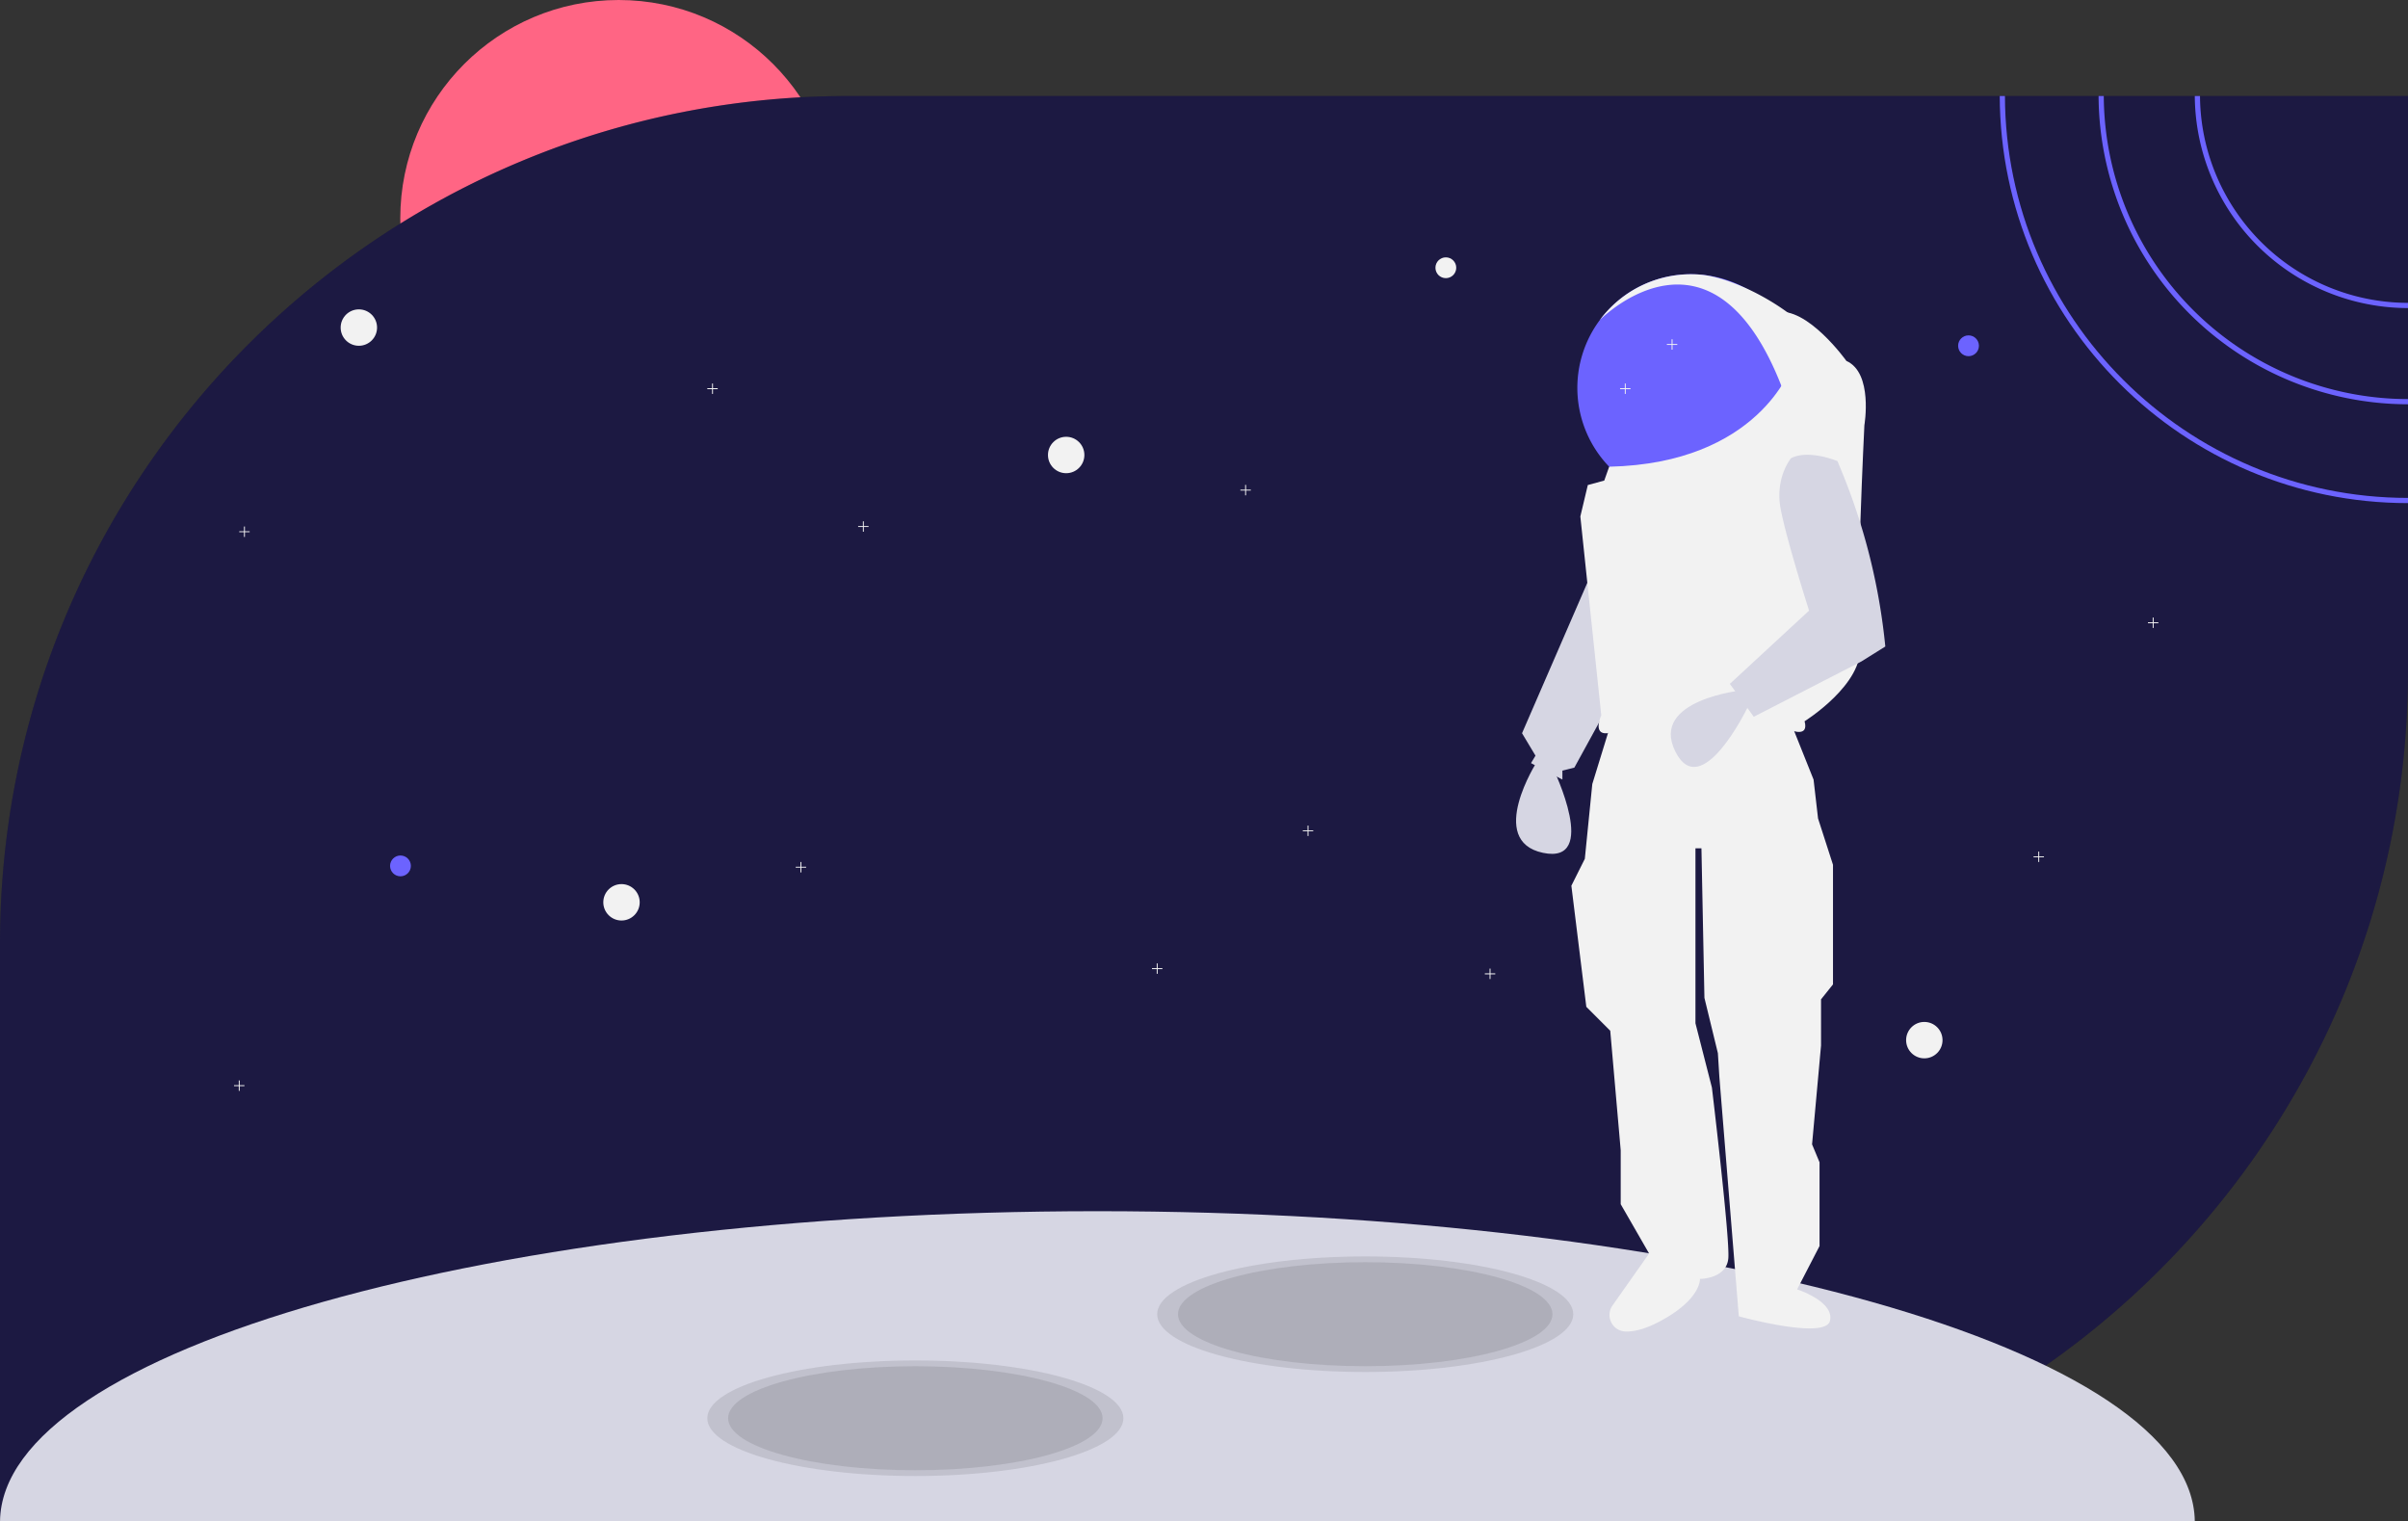 <svg xmlns="http://www.w3.org/2000/svg" width="926" height="584.958" viewBox="0 0 926 584.958" xmlns:xlink="http://www.w3.org/1999/xlink" role="img" artist="Katerina Limpitsouni" source="https://undraw.co/">
  <rect x="0" y="0" width="926" height="584.958" fill="#333333" stroke="none"/>
  <g id="Group_236" data-name="Group 236" transform="translate(-497 -248)">
    <circle id="Ellipse_613" data-name="Ellipse 613" cx="83.979" cy="83.979" r="83.979" transform="translate(650.926 248)" fill="#ff6584"/>
    <path id="Path_3715-1681" data-name="Path 3715" d="M1063,276.46V497.34c0,180.055-145.962,326.01-326.009,326H137V602.46c0-118.03,62.73-221.42,156.68-278.63a323.578,323.578,0,0,1,50.88-25.18,320.085,320.085,0,0,1,31.76-10.53c.21-.07.43-.13.64-.18q4.77-1.3,9.6-2.46c.18-.05.35-.09.53-.13a326.114,326.114,0,0,1,60.47-8.53c2.41-.11,4.82-.2,7.25-.25.87-.03,1.75-.05,2.64-.05q2.76-.06,5.55-.06Z" transform="translate(360 8.458)" fill="#090814"/>
    <path id="Path_3768-1682" data-name="Path 3768" d="M1063,276.46V497.34c0,180.055-145.962,326.01-326.009,326H137V602.46c0-118.03,62.73-221.42,156.68-278.63a323.578,323.578,0,0,1,50.88-25.18,320.085,320.085,0,0,1,31.76-10.53c.21-.07.43-.13.64-.18q4.77-1.3,9.6-2.46c.18-.05.35-.09.53-.13a326.114,326.114,0,0,1,60.47-8.53c2.41-.11,4.82-.2,7.25-.25.87-.03,1.75-.05,2.64-.05q2.76-.06,5.55-.06Z" transform="translate(360 8.458)" fill="#6c63ff" opacity="0.199"/>
    <path id="Path_3716-1683" data-name="Path 3716" d="M559.01,681c-232.58,0-421.209,53.34-422,119.223h844C980.219,734.34,791.59,681,559.01,681Z" transform="translate(360 32.735)" fill="#d6d6e3"/>
    <g id="Group_232" data-name="Group 232" transform="translate(497 101.347)" opacity="0.1">
      <ellipse id="Ellipse_614" data-name="Ellipse 614" cx="80" cy="22.222" rx="80" ry="22.222" transform="translate(272 669.778)"/>
    </g>
    <g id="Group_233" data-name="Group 233" transform="translate(497 101.347)" opacity="0.1">
      <ellipse id="Ellipse_615" data-name="Ellipse 615" cx="80" cy="22.222" rx="80" ry="22.222" transform="translate(445 629.778)"/>
    </g>
    <g id="Group_234" data-name="Group 234" transform="translate(497 101.347)" opacity="0.1">
      <ellipse id="Ellipse_616" data-name="Ellipse 616" cx="72" cy="20" rx="72" ry="20" transform="translate(280 672)"/>
    </g>
    <g id="Group_235" data-name="Group 235" transform="translate(497 101.347)" opacity="0.1">
      <ellipse id="Ellipse_617" data-name="Ellipse 617" cx="72" cy="20" rx="72" ry="20" transform="translate(453 632)"/>
    </g>
    <circle id="Ellipse_618" data-name="Ellipse 618" cx="7" cy="7" r="7" transform="translate(628 366.958)" fill="#f2f2f2"/>
    <circle id="Ellipse_619" data-name="Ellipse 619" cx="7" cy="7" r="7" transform="translate(1230 640.958)" fill="#f2f2f2"/>
    <circle id="Ellipse_620" data-name="Ellipse 620" cx="7" cy="7" r="7" transform="translate(900 415.958)" fill="#f2f2f2"/>
    <circle id="Ellipse_621" data-name="Ellipse 621" cx="4" cy="4" r="4" transform="translate(1250 376.958)" fill="#6c63ff"/>
    <circle id="Ellipse_622" data-name="Ellipse 622" cx="4" cy="4" r="4" transform="translate(647 576.958)" fill="#6c63ff"/>
    <path id="Path_3717-1684" data-name="Path 3717" d="M94,581.322H92.178V579.5h-.356v1.822H90v.356h1.822V583.5h.356v-1.822H94Z" transform="translate(497 83.958)" fill="#f2f2f2"/>
    <path id="Path_3718-1685" data-name="Path 3718" d="M679,433.322h-1.822V431.5h-.356v1.822H675v.356h1.822V435.5h.356v-1.822H679Z" transform="translate(497 83.958)" fill="#f2f2f2"/>
    <path id="Path_3719-1686" data-name="Path 3719" d="M830,403.322h-1.822V401.5h-.356v1.822H826v.356h1.822V405.5h.356v-1.822H830Z" transform="translate(497 83.958)" fill="#f2f2f2"/>
    <path id="Path_3720-1687" data-name="Path 3720" d="M505,483.322h-1.822V481.5h-.356v1.822H501v.356h1.822V485.5h.356v-1.822H505Z" transform="translate(497 83.958)" fill="#f2f2f2"/>
    <path id="Path_3721-1688" data-name="Path 3721" d="M786,493.322h-1.822V491.5h-.356v1.822H782v.356h1.822V495.5h.356v-1.822H786Z" transform="translate(497 83.958)" fill="#f2f2f2"/>
    <path id="Path_3722-1689" data-name="Path 3722" d="M447,536.322h-1.822V534.5h-.356v1.822H443v.356h1.822V538.5h.356v-1.822H447Z" transform="translate(497 83.958)" fill="#f2f2f2"/>
    <path id="Path_3723-1690" data-name="Path 3723" d="M575,538.322h-1.822V536.5h-.356v1.822H571v.356h1.822V540.5h.356v-1.822H575Z" transform="translate(497 83.958)" fill="#f2f2f2"/>
    <path id="Path_3724-1691" data-name="Path 3724" d="M96,368.322H94.178V366.5h-.356v1.822H92v.356h1.822V370.5h.356v-1.822H96Z" transform="translate(497 83.958)" fill="#f2f2f2"/>
    <path id="Path_3725-1692" data-name="Path 3725" d="M611.748,385.046,585.3,445.984l5.174,8.623-1.725,2.874,12.073,6.324v-3.449l4.6-1.15,19.546-35.643Z" transform="translate(497 83.958)" fill="#d6d6e3"/>
    <path id="Path_3726-1693" data-name="Path 3726" d="M728.052,532.407s-19.546,30.469,2.3,35.068,4.024-32.194,4.024-32.194Z" transform="translate(360 8.458)" fill="#d6d6e3"/>
    <path id="Path_3727-1694" data-name="Path 3727" d="M756.221,518.609l-6.9,22.421-2.874,28.744-5.174,10.348,5.749,46.566,9.2,9.2,4.024,45.991v20.7l10.923,18.971L757.1,741.508a6.361,6.361,0,0,0,4.99,10.031c3.105.082,7.2-.8,12.525-3.55,16.672-8.623,16.1-16.672,16.1-16.672s10.348,0,10.923-8.048-6.324-65.537-6.324-65.537l-6.324-24.72V565.75h2.3l1.15,57.489,5.174,21.271.575,9.2,7.474,91.982s33.343,9.2,35.068,1.725-12.647-12.073-12.647-12.073l8.623-16.672V686.476l-2.874-6.9,3.449-38.02V623.813l4.6-5.749V572.074l-5.749-17.821-1.725-14.947-9.2-23S783.241,502.513,756.221,518.609Z" transform="translate(360 8.458)" fill="#f2f2f2"/>
    <path id="Path_3728-1695" data-name="Path 3728" d="M830.956,388.685a43.691,43.691,0,1,1-78.759-26.06l.012-.012a43.687,43.687,0,0,1,78.748,26.071Z" transform="translate(360 8.458)" fill="#6c63ff"/>
    <path id="Path_3730-1696" data-name="Path 3730" d="M838.192,374.063l-15.859,14.622c-26.784-69.527-69.389-26.818-70.125-26.071a43.691,43.691,0,0,1,38.4-17.492c14.955,1.148,40.571,15.68,47.579,28.941Z" transform="translate(360 8.458)" fill="#f2f2f2"/>
    <path id="Path_3731-1697" data-name="Path 3731" d="M819.908,359.653l5.989,20.79s-12.433,37.263-70.086,38.562l-1.89,5.323-6.324,1.725-2.874,12.073,8.048,76.46s-3.449,7.474,2.3,6.9c0,0,37.942-12.647,70.711-1.15,0,0,6.9,2.874,5.174-3.449,0,0,23-14.372,21.271-29.319s1.725-84.508,1.725-84.508,3.449-20.121-6.9-24.72C847.053,378.337,831.855,357.065,819.908,359.653Z" transform="translate(360 8.458)" fill="#f2f2f2"/>
    <path id="Path_3732-1698" data-name="Path 3732" d="M807.3,504.918s-36.018,3.617-26.048,23.591,27.725-16.851,27.725-16.851Z" transform="translate(360 8.458)" fill="#d6d6e3"/>
    <path id="Path_3733-1699" data-name="Path 3733" d="M825.782,415.7s-6.324,7.474-4.024,19.546,10.923,39.092,10.923,39.092l-30.469,28.169,9.2,12.647L852.8,493.889l9.2-5.749h0a238.506,238.506,0,0,0-16.892-67.64l-1.5-3.645S832.681,412.256,825.782,415.7Z" transform="translate(360 8.458)" fill="#d6d6e3"/>
    <path id="Path_3734-1700" data-name="Path 3734" d="M481,352.322h-1.822V350.5h-.356v1.822H477v.356h1.822V354.5h.356v-1.822H481Z" transform="translate(497 83.958)" fill="#f2f2f2"/>
    <path id="Path_3735-1701" data-name="Path 3735" d="M645,296.322h-1.822V294.5h-.356v1.822H641v.356h1.822V298.5h.356v-1.822H645Z" transform="translate(497 83.958)" fill="#f2f2f2"/>
    <path id="Path_3736-1702" data-name="Path 3736" d="M627,313.322h-1.822V311.5h-.356v1.822H623v.356h1.822V315.5h.356v-1.822H627Z" transform="translate(497 83.958)" fill="#f2f2f2"/>
    <circle id="Ellipse_625" data-name="Ellipse 625" cx="4" cy="4" r="4" transform="translate(1049 346.958)" fill="#f2f2f2"/>
    <path id="Path_3740-1703" data-name="Path 3740" d="M983.01,276.46h-2A82.085,82.085,0,0,0,1063,358v-2a80.079,80.079,0,0,1-79.99-79.54Z" transform="translate(360 8.458)" fill="#6c63ff"/>
    <path id="Path_3741-1704" data-name="Path 3741" d="M946.01,276.46h-2A119.115,119.115,0,0,0,1063,395v-2A117.123,117.123,0,0,1,946.01,276.46Z" transform="translate(360 8.458)" fill="#6c63ff"/>
    <path id="Path_3742-1705" data-name="Path 3742" d="M908,276.46h-2C906.25,362.82,976.58,433,1063,433v-2C977.68,431,908.25,361.72,908,276.46Z" transform="translate(360 8.458)" fill="#6c63ff"/>
    <circle id="Ellipse_658" data-name="Ellipse 658" cx="7" cy="7" r="7" transform="translate(729 587.958)" fill="#f2f2f2"/>
    <path id="Path_3765-1706" data-name="Path 3765" d="M505,483.678h-1.822V485.5h-.356v-1.822H501v-.356h1.822V481.5h.356v1.822H505Z" transform="translate(326 -33.042)" fill="#f2f2f2"/>
    <path id="Path_3766-1707" data-name="Path 3766" d="M447,536.678h-1.822V538.5h-.356v-1.822H443v-.356h1.822V534.5h.356v1.822H447Z" transform="translate(326 -139.042)" fill="#f2f2f2"/>
    <path id="Path_3767-1708" data-name="Path 3767" d="M481,352.678h-1.822V354.5h-.356v-1.822H477v-.356h1.822V350.5h.356v1.822H481Z" transform="translate(326 228.958)" fill="#f2f2f2"/>
  </g>
</svg>